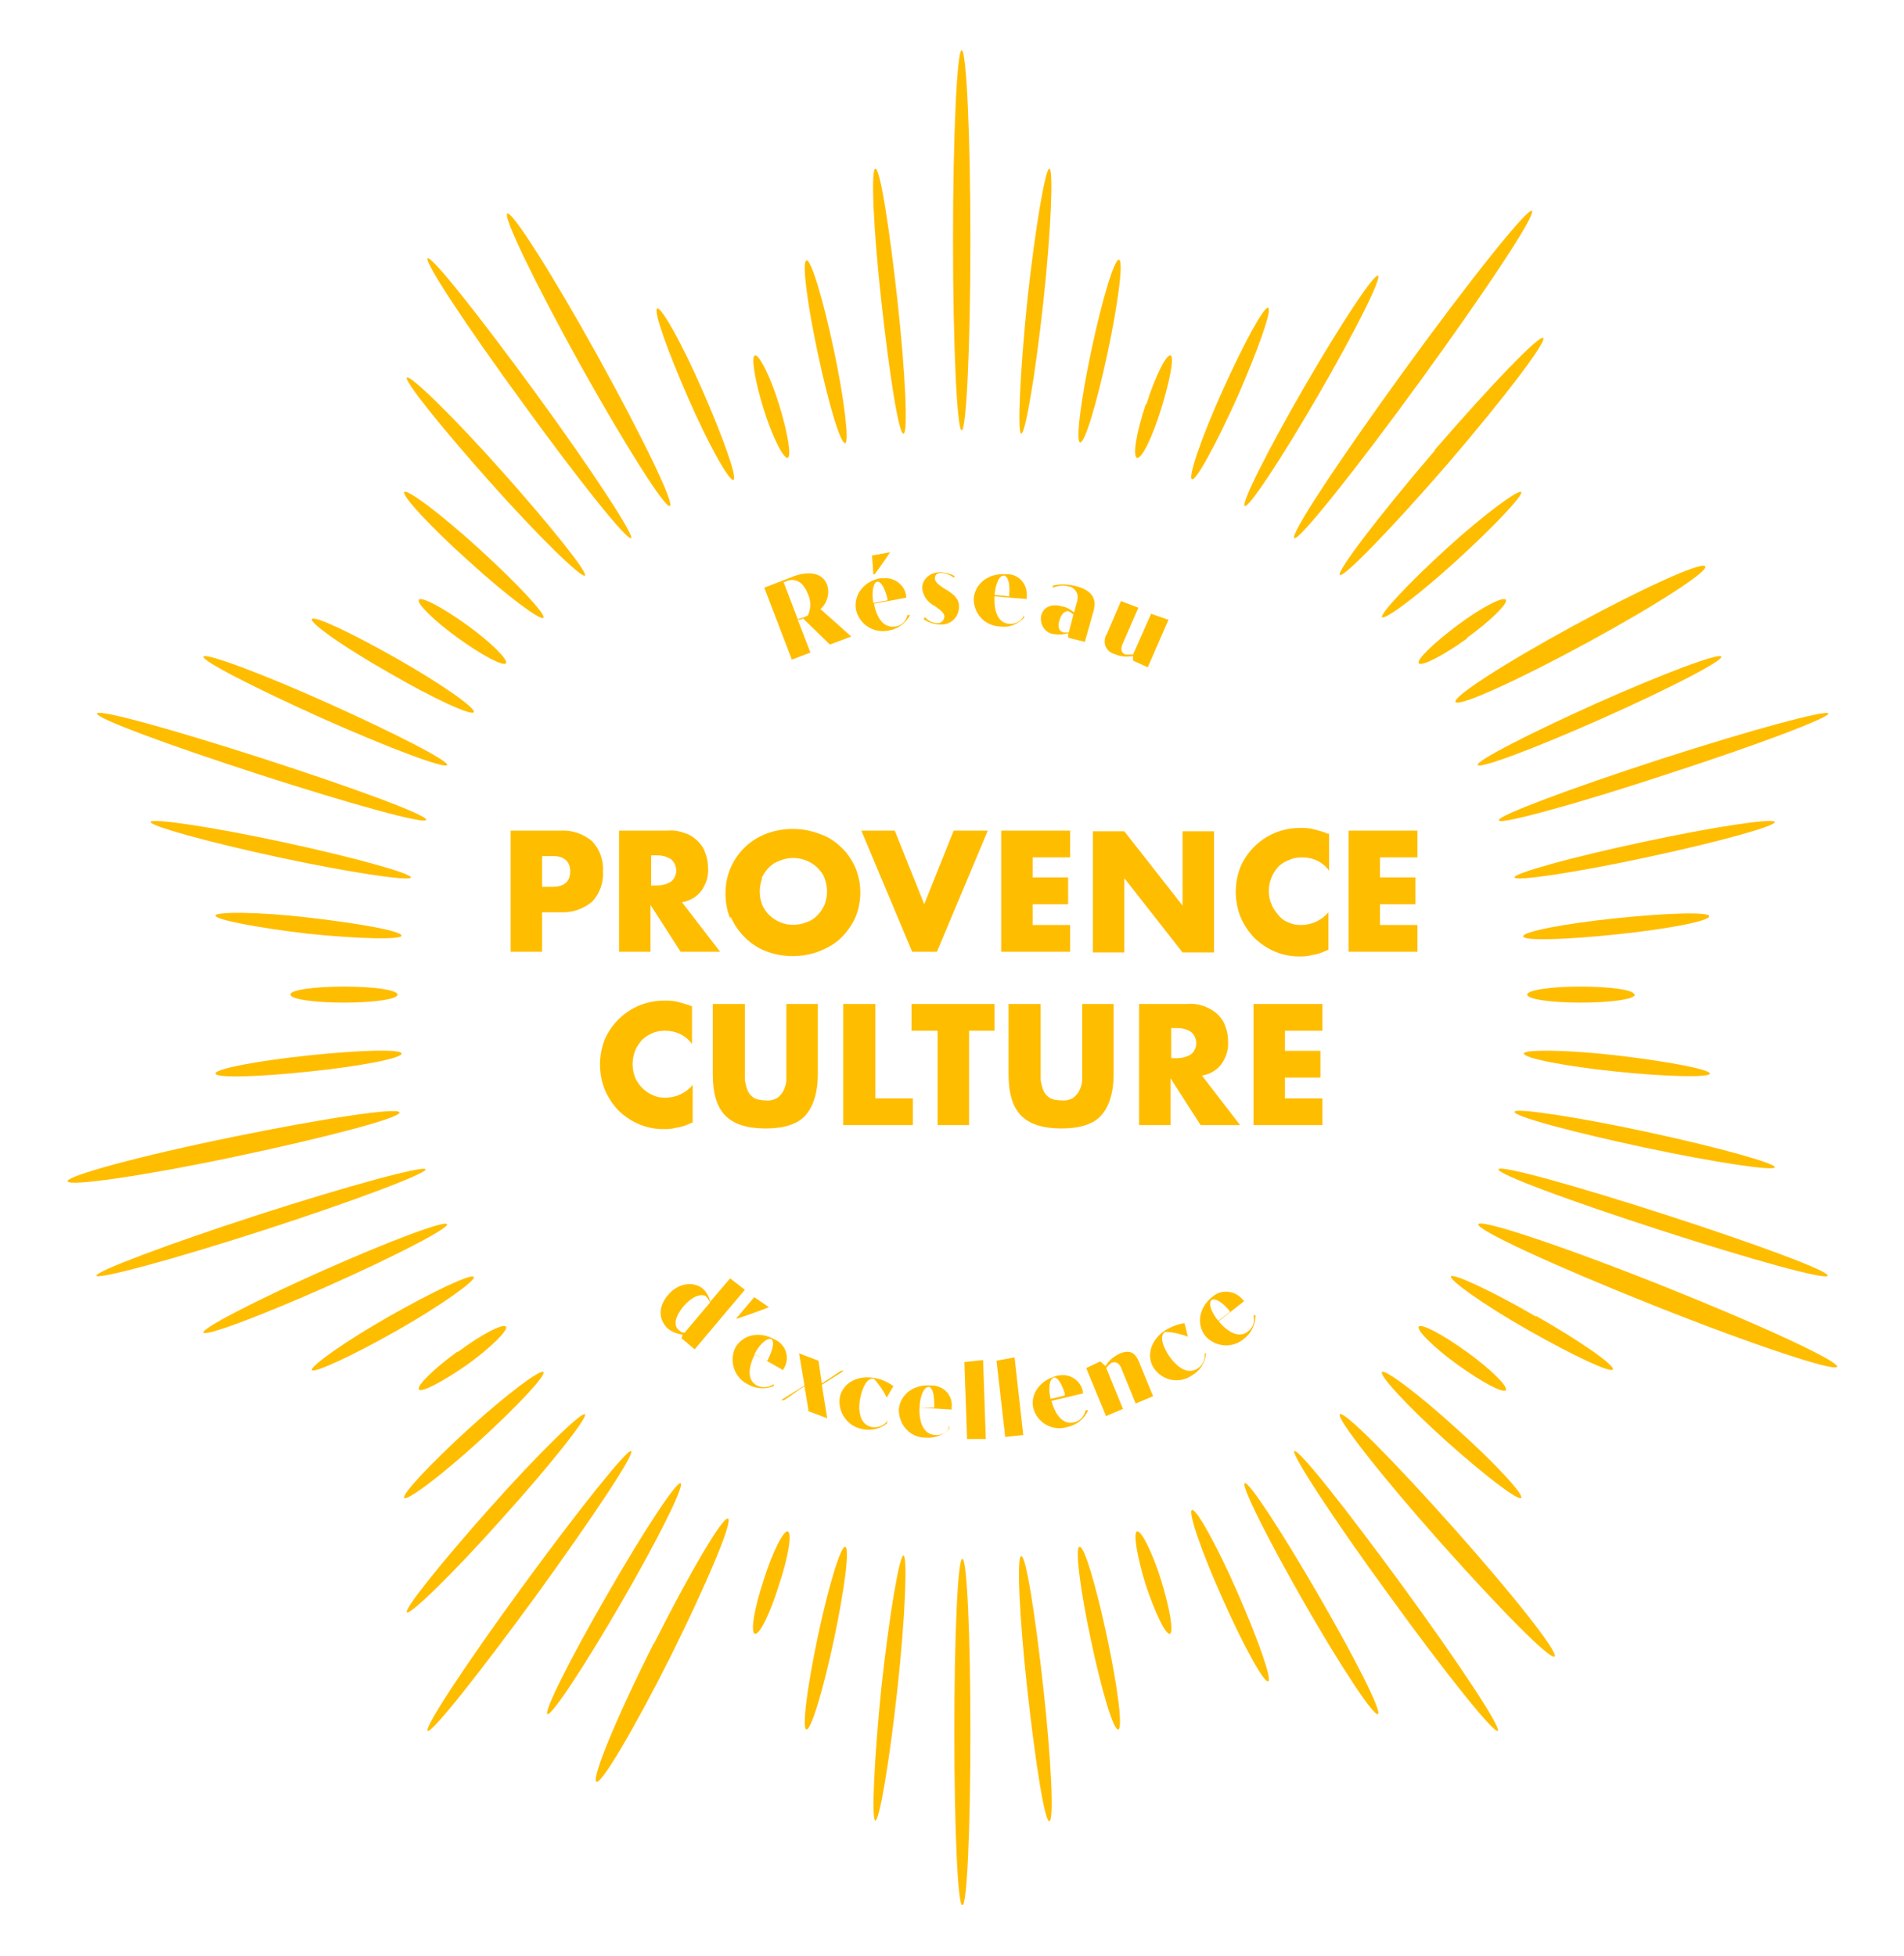 <svg xmlns="http://www.w3.org/2000/svg" xmlns:xlink="http://www.w3.org/1999/xlink" id="Calque_1" viewBox="0 0 284.5 292.2"><defs><style>      .st0 {        fill: none;      }      .st1 {        fill: #ffbd00;      }      .st2 {        clip-path: url(#clippath);      }    </style><clipPath id="clippath"><rect class="st0" x="10" y="7.5" width="264.5" height="277.1"></rect></clipPath></defs><g class="st2"><g id="Groupe_177"><path id="Trac&#xE9;_316" class="st1" d="M197.6,150h-10.3v18.1h10.3v-4h-5.6v-3.1h5.3v-4h-5.3v-3h5.6v-4ZM179.6,160.7c1.2-.2,2.2-.8,2.9-1.7.7-1,1.1-2.2,1-3.4,0-.7-.1-1.5-.4-2.2-.2-.7-.6-1.3-1.1-1.8-.5-.5-1.2-.9-1.9-1.2-.8-.3-1.7-.5-2.6-.4h-7.3v18.1h4.7v-7l4.5,7h5.9l-5.7-7.4ZM175,153.6h.9c.8,0,1.5.2,2.1.6.9.8,1,2.2.2,3.1,0,0-.1.1-.2.2-.6.4-1.4.6-2.1.6h-.9v-4.5ZM150.7,150v10.5c0,2.8.6,4.9,1.9,6.2,1.3,1.3,3.3,1.9,6,1.9,2.7,0,4.7-.6,5.9-1.9s1.9-3.4,1.9-6.2v-10.5h-4.7v9.8c0,.5,0,1.1,0,1.6,0,.5-.2,1-.4,1.5-.2.4-.5.8-.9,1.1-.5.3-1.2.5-1.8.4-.6,0-1.3-.1-1.8-.4-.4-.3-.7-.6-.9-1.1-.2-.5-.3-1-.4-1.5,0-.6,0-1.1,0-1.6v-9.8h-4.7ZM148.6,154v-4h-12.4v4h3.9v14.1h4.7v-14.1h3.9ZM126,150v18.1h10.4v-4h-5.6v-14.1h-4.7ZM106.5,150v10.5c0,2.8.6,4.9,1.9,6.2,1.3,1.3,3.3,1.9,6,1.9,2.7,0,4.7-.6,5.9-1.9s1.9-3.4,1.9-6.2v-10.5h-4.7v9.8c0,.5,0,1.1,0,1.6,0,.5-.2,1-.4,1.5-.2.4-.5.8-.9,1.1-.5.3-1.2.5-1.8.4-.6,0-1.3-.1-1.8-.4-.4-.3-.7-.6-.9-1.1-.2-.5-.3-1-.4-1.5,0-.6,0-1.1,0-1.6v-9.8h-4.7ZM103.5,150.4c-.7-.3-1.4-.5-2.2-.7-.7-.2-1.4-.2-2.1-.2-3.8,0-7.2,2.2-8.8,5.7-1,2.5-1,5.2,0,7.7.5,1.1,1.2,2.2,2.1,3.1,1.8,1.7,4.1,2.7,6.6,2.7.6,0,1.2,0,1.9-.2.7-.1,1.4-.3,2-.6l.5-.2v-5.6c-1,1.2-2.5,1.9-4.1,1.9-.7,0-1.3-.1-1.9-.4-1.2-.5-2.1-1.5-2.6-2.6-.5-1.3-.5-2.7,0-4,.2-.6.6-1.1,1-1.6.4-.4,1-.8,1.5-1,.6-.3,1.3-.4,2-.4,1.6,0,3.1.7,4,2v-5.6Z"></path><path id="Trac&#xE9;_317" class="st1" d="M211.8,124.1h-10.3v18.1h10.3v-4h-5.6v-3.1h5.3v-4h-5.3v-3h5.6v-4ZM198.5,124.6c-.7-.3-1.4-.5-2.2-.7-.7-.2-1.4-.2-2.1-.2-3.8,0-7.2,2.2-8.8,5.7-1,2.5-1,5.2,0,7.7.5,1.1,1.2,2.2,2.1,3.1,1.8,1.7,4.1,2.7,6.6,2.7.6,0,1.2,0,1.9-.2.7-.1,1.4-.3,2-.6l.5-.2v-5.6c-1,1.2-2.5,1.9-4.1,1.9-.7,0-1.3-.1-1.9-.4-.6-.2-1.1-.6-1.5-1.1-.4-.5-.8-1-1-1.6-.3-.6-.4-1.3-.4-2,0-.7.1-1.3.4-2,.2-.6.6-1.1,1-1.6.4-.4,1-.8,1.6-1,.6-.3,1.3-.4,2-.4,1.6,0,3.1.7,4,2v-5.6ZM168,142.3v-11.1l8.7,11.1h4.7v-18.1h-4.7v11.1l-8.7-11.1h-4.7v18.1h4.7ZM159.9,124.1h-10.3v18.1h10.3v-4h-5.6v-3.1h5.3v-4h-5.3v-3h5.6v-4ZM128.7,124.1l7.6,18.1h3.7l7.6-18.1h-5.1l-4.4,11-4.4-11h-5.1ZM109.2,137c1,2.3,2.9,4.2,5.2,5.1,2.6,1,5.5,1,8.1,0,1.2-.5,2.3-1.1,3.2-2,.9-.9,1.6-1.9,2.1-3,1-2.4,1-5.1,0-7.5-.5-1.1-1.2-2.2-2.1-3-.9-.9-2-1.6-3.2-2-2.6-1-5.5-1-8.1,0-3.6,1.4-6,4.9-6,8.8,0,1.3.2,2.6.7,3.8M113.8,131.2c.3-.6.6-1.1,1.1-1.6.5-.5,1-.8,1.6-1,1.9-.8,4.1-.4,5.6,1,.5.5.9,1,1.1,1.6.5,1.3.5,2.7,0,4-.3.6-.6,1.1-1.1,1.6-.5.5-1,.8-1.6,1-1.3.5-2.7.5-3.9,0-1.2-.5-2.2-1.4-2.7-2.6-.5-1.3-.5-2.7,0-4M101.9,134.8c1.2-.2,2.2-.8,2.9-1.7.7-1,1.1-2.2,1-3.4,0-.7-.1-1.5-.4-2.2-.2-.7-.6-1.3-1.1-1.8-.5-.5-1.2-1-1.9-1.2-.8-.3-1.7-.5-2.6-.4h-7.3v18.1h4.7v-7l4.5,7h5.9l-5.7-7.4ZM97.3,127.8h.9c.8,0,1.5.2,2.1.6.9.8,1,2.2.2,3.1,0,0-.1.1-.2.2-.6.4-1.4.6-2.1.6h-.9v-4.5ZM81,136.3h2.8c1.7.1,3.4-.5,4.7-1.6,1.1-1.2,1.7-2.8,1.6-4.5.1-1.7-.5-3.3-1.6-4.5-1.3-1.1-3-1.7-4.7-1.6h-7.5v18.1h4.7v-6ZM81,127.9h1.6c1.7,0,2.6.8,2.6,2.3,0,1.5-.9,2.3-2.6,2.3h-1.6v-4.5Z"></path><path id="Trac&#xE9;_318" class="st1" d="M112.8,53.1c-.6.2,0,3.8,1.3,8s3,7.5,3.6,7.3,0-3.8-1.3-8-3-7.5-3.6-7.3"></path><path id="Trac&#xE9;_319" class="st1" d="M169.9,228.8c-.6.2,0,3.8,1.3,8,1.4,4.2,3,7.5,3.6,7.3s0-3.8-1.3-8-3-7.5-3.6-7.3"></path><path id="Trac&#xE9;_320" class="st1" d="M126.3,66.2c.6-.1-.1-6.4-1.7-13.9s-3.4-13.6-4.1-13.4.1,6.4,1.7,13.9,3.4,13.6,4.1,13.4"></path><path id="Trac&#xE9;_321" class="st1" d="M161.3,231.1c-.7.1.1,6.4,1.7,13.9,1.6,7.6,3.4,13.6,4.1,13.4s-.1-6.4-1.7-13.9-3.4-13.6-4.1-13.4"></path><path id="Trac&#xE9;_322" class="st1" d="M167.2,38.8c-.7-.1-2.5,5.9-4.1,13.4s-2.4,13.8-1.7,13.9,2.5-5.9,4.1-13.4,2.4-13.8,1.7-13.9"></path><path id="Trac&#xE9;_323" class="st1" d="M126.3,231.1c-.7-.1-2.5,5.9-4.1,13.4-1.6,7.6-2.4,13.8-1.7,13.9s2.5-5.9,4.1-13.4,2.4-13.8,1.7-13.9"></path><path id="Trac&#xE9;_324" class="st1" d="M135,64.8c.7,0,.3-9-.9-19.9s-2.6-19.8-3.3-19.7-.3,9,.9,19.9,2.6,19.8,3.3,19.7"></path><path id="Trac&#xE9;_325" class="st1" d="M152.6,232.5c-.7,0-.3,9,.9,19.9s2.6,19.8,3.3,19.7.3-9-.9-19.9-2.6-19.8-3.3-19.7"></path><path id="Trac&#xE9;_326" class="st1" d="M153.5,44.9c-1.1,10.9-1.5,19.9-.9,19.9s2.1-8.7,3.3-19.7,1.5-19.9.9-19.9-2.1,8.7-3.3,19.7"></path><path id="Trac&#xE9;_327" class="st1" d="M131.7,252.1c-1.1,10.9-1.5,19.9-.9,19.9s2.1-8.7,3.3-19.7c1.2-10.9,1.5-19.9.9-19.9s-2.1,8.7-3.3,19.7"></path><path id="Trac&#xE9;_328" class="st1" d="M142.4,35.9c0,15.7.6,28.4,1.3,28.4s1.3-12.7,1.3-28.4-.6-28.4-1.3-28.4-1.3,12.7-1.3,28.4"></path><path id="Trac&#xE9;_329" class="st1" d="M142.6,258.8c0,14.3.5,25.9,1.2,25.9s1.2-11.6,1.2-25.9-.5-25.9-1.2-25.9-1.2,11.6-1.2,25.9"></path><path id="Trac&#xE9;_330" class="st1" d="M69.8,93.4c-3.6-2.6-6.8-4.3-7.2-3.8s2.2,3.1,5.8,5.7,6.8,4.3,7.2,3.8c.4-.5-2.2-3.1-5.8-5.7"></path><path id="Trac&#xE9;_331" class="st1" d="M217.8,203.9c3.6,2.6,6.8,4.3,7.2,3.8s-2.2-3.1-5.8-5.7-6.8-4.3-7.2-3.8,2.2,3.1,5.8,5.7"></path><path id="Trac&#xE9;_332" class="st1" d="M70,83.8c5.7,5.2,10.8,9,11.2,8.5s-3.9-5.1-9.6-10.3-10.8-9-11.2-8.5,3.8,5.1,9.6,10.3"></path><path id="Trac&#xE9;_333" class="st1" d="M217.7,213.5c-5.7-5.2-10.8-9-11.2-8.5s3.8,5.1,9.6,10.3,10.8,9,11.2,8.5-3.8-5.1-9.6-10.3"></path><path id="Trac&#xE9;_334" class="st1" d="M98.2,46.1c-.6.3,1.5,6.2,4.6,13.3,3.1,7.1,6.2,12.6,6.8,12.3.6-.3-1.5-6.2-4.6-13.3s-6.2-12.6-6.8-12.3"></path><path id="Trac&#xE9;_335" class="st1" d="M178.1,225.6c-.6.3,1.4,6.2,4.6,13.3,3.1,7,6.2,12.6,6.8,12.3s-1.5-6.2-4.6-13.3-6.2-12.6-6.8-12.3"></path><path id="Trac&#xE9;_336" class="st1" d="M87.4,86c.5-.4-5.1-7.4-12.4-15.6s-13.7-14.4-14.2-14,5.1,7.4,12.4,15.6,13.7,14.4,14.2,14"></path><path id="Trac&#xE9;_337" class="st1" d="M200.2,211.3c-.6.5,6.1,9.1,15,19.1s16.5,17.7,17.1,17.1-6.1-9.1-15-19.1-16.5-17.7-17.1-17.1"></path><path id="Trac&#xE9;_338" class="st1" d="M100.1,75.6c.7-.4-4.2-10.5-10.9-22.6s-12.7-21.5-13.4-21.1,4.2,10.5,10.9,22.6c6.7,12,12.7,21.5,13.4,21.1"></path><path id="Trac&#xE9;_339" class="st1" d="M186,221.6c-.6.3,3.4,8.3,8.9,17.9s10.4,17,11,16.6-3.4-8.3-8.9-17.8-10.4-17-11-16.7"></path><path id="Trac&#xE9;_340" class="st1" d="M94.3,80.4c.5-.4-5.8-10.1-14.2-21.6s-15.6-20.6-16.2-20.2,5.8,10.1,14.2,21.6c8.4,11.6,15.6,20.6,16.2,20.2"></path><path id="Trac&#xE9;_341" class="st1" d="M193.4,216.8c-.5.4,5.8,10.1,14.2,21.6,8.4,11.6,15.6,20.6,16.2,20.2s-5.8-10.1-14.2-21.6-15.6-20.6-16.2-20.2"></path><path id="Trac&#xE9;_342" class="st1" d="M43.4,148.6c0,.7,3.6,1.2,8,1.2s8-.5,8-1.2c0-.7-3.6-1.2-8-1.2s-8.1.5-8,1.2"></path><path id="Trac&#xE9;_343" class="st1" d="M244.2,148.6c0-.7-3.6-1.2-8-1.2s-8,.5-8,1.2,3.6,1.2,8,1.2,8.1-.5,8.1-1.2"></path><path id="Trac&#xE9;_344" class="st1" d="M60,139.8c0-.7-6.1-1.8-13.8-2.7s-14-.9-14-.3,6.1,1.8,13.8,2.7c7.7.8,14,.9,14,.3"></path><path id="Trac&#xE9;_345" class="st1" d="M227.7,157.4c0,.7,6.1,1.9,13.8,2.7,7.7.8,14,.9,14,.3s-6.1-1.8-13.8-2.7-14-.9-14-.3"></path><path id="Trac&#xE9;_346" class="st1" d="M58.1,100.5c6.7,3.9,12.4,6.5,12.7,5.9s-4.8-4.2-11.5-8-12.4-6.5-12.7-5.9,4.8,4.2,11.5,8"></path><path id="Trac&#xE9;_347" class="st1" d="M229.5,196.7c-6.7-3.9-12.4-6.5-12.7-6s4.8,4.2,11.5,8c6.7,3.8,12.4,6.5,12.7,5.9s-4.8-4.2-11.5-8"></path><path id="Trac&#xE9;_348" class="st1" d="M61.4,131.1c.1-.6-8.5-3-19.2-5.3s-19.6-3.6-19.7-3,8.5,3,19.2,5.3,19.6,3.6,19.7,3"></path><path id="Trac&#xE9;_349" class="st1" d="M226.3,166.1c-.1.7,8.5,3,19.2,5.3,10.8,2.3,19.6,3.6,19.7,3s-8.5-3-19.2-5.3-19.6-3.6-19.7-3"></path><path id="Trac&#xE9;_350" class="st1" d="M48.1,107.3c10.1,4.5,18.4,7.6,18.7,7s-7.7-4.7-17.7-9.2-18.4-7.6-18.7-7,7.7,4.7,17.7,9.2"></path><path id="Trac&#xE9;_351" class="st1" d="M248.4,192.1c-14.8-5.9-27.1-10-27.5-9.2s11.3,6.2,26.1,12.1,27.2,10,27.5,9.2-11.3-6.2-26.1-12.1"></path><path id="Trac&#xE9;_352" class="st1" d="M38.7,115.7c13.6,4.4,24.8,7.5,25,6.8s-10.6-4.7-24.2-9.1-24.8-7.5-25-6.8,10.6,4.7,24.2,9.1"></path><path id="Trac&#xE9;_353" class="st1" d="M248.9,181.5c-13.6-4.4-24.8-7.5-25-6.8s10.6,4.7,24.2,9.1c13.6,4.4,24.8,7.5,25,6.8s-10.6-4.7-24.2-9.1"></path><path id="Trac&#xE9;_354" class="st1" d="M68.4,201.9c-3.6,2.6-6.2,5.2-5.8,5.7s3.6-1.2,7.2-3.7c3.6-2.6,6.2-5.2,5.8-5.7s-3.6,1.1-7.2,3.8"></path><path id="Trac&#xE9;_355" class="st1" d="M219.2,95.3c3.6-2.6,6.2-5.2,5.8-5.7s-3.6,1.1-7.2,3.8-6.2,5.2-5.8,5.7c.4.5,3.6-1.1,7.2-3.7"></path><path id="Trac&#xE9;_356" class="st1" d="M70.8,190.8c-.3-.6-6,2.1-12.7,5.9s-11.8,7.5-11.5,8,6-2.1,12.7-5.9,11.8-7.5,11.5-8"></path><path id="Trac&#xE9;_357" class="st1" d="M217.5,104.9c.6.7,9.4-3.3,19.7-8.9,10.3-5.6,18.2-10.7,17.6-11.4s-9.4,3.3-19.7,8.9c-10.3,5.6-18.2,10.7-17.6,11.4"></path><path id="Trac&#xE9;_358" class="st1" d="M46.2,160.1c7.7-.8,13.9-2,13.8-2.7s-6.4-.5-14,.3-13.9,2-13.8,2.7,6.4.5,14-.3"></path><path id="Trac&#xE9;_359" class="st1" d="M241.4,137.2c-7.7.8-13.9,2-13.8,2.7s6.3.5,14-.3c7.7-.8,13.8-2,13.8-2.7s-6.3-.5-14,.3"></path><path id="Trac&#xE9;_360" class="st1" d="M66.8,182.9c-.3-.6-8.6,2.5-18.7,7s-18,8.6-17.7,9.2,8.6-2.5,18.7-7c10.1-4.5,18-8.6,17.7-9.2"></path><path id="Trac&#xE9;_361" class="st1" d="M220.8,114.3c.3.6,8.6-2.5,18.7-7s18-8.6,17.7-9.2-8.6,2.5-18.7,7c-10,4.5-18,8.6-17.7,9.2"></path><path id="Trac&#xE9;_362" class="st1" d="M35.2,172.8c13.7-2.9,24.7-5.8,24.5-6.6-.2-.8-11.4.9-25.1,3.7s-24.7,5.8-24.5,6.6,11.4-.8,25.1-3.7"></path><path id="Trac&#xE9;_363" class="st1" d="M245.5,125.8c-10.8,2.3-19.4,4.7-19.2,5.3s9-.7,19.7-3c10.8-2.3,19.4-4.7,19.2-5.3s-9,.7-19.7,3"></path><path id="Trac&#xE9;_364" class="st1" d="M63.6,174.7c-.2-.6-11.4,2.4-25,6.8s-24.4,8.5-24.2,9.1,11.4-2.4,25-6.8,24.4-8.5,24.2-9.1"></path><path id="Trac&#xE9;_365" class="st1" d="M224,122.6c.2.6,11.4-2.4,25-6.9,13.6-4.4,24.4-8.5,24.2-9.1s-11.4,2.4-25,6.8-24.4,8.5-24.2,9.1"></path><path id="Trac&#xE9;_366" class="st1" d="M114.1,236.1c-1.4,4.2-2,7.8-1.3,8s2.3-3.1,3.6-7.3c1.4-4.2,2-7.8,1.3-8-.6-.2-2.3,3.1-3.6,7.3"></path><path id="Trac&#xE9;_367" class="st1" d="M171.2,60.4c-1.4,4.2-2,7.8-1.3,8s2.3-3.1,3.6-7.3,2-7.8,1.4-8-2.3,3.1-3.6,7.3"></path><path id="Trac&#xE9;_368" class="st1" d="M97.7,245.5c-5.5,10.9-9.3,20.1-8.6,20.7.7.5,5.6-7.8,11.1-18.7,5.4-10.9,9.3-20.1,8.6-20.6-.7-.5-5.6,7.8-11.1,18.7"></path><path id="Trac&#xE9;_369" class="st1" d="M184.9,59.3c3.1-7.1,5.2-13,4.6-13.3s-3.6,5.2-6.8,12.3-5.2,13-4.6,13.3c.6.3,3.6-5.2,6.8-12.3"></path><path id="Trac&#xE9;_370" class="st1" d="M81.2,205c-.4-.5-5.5,3.3-11.2,8.5-5.7,5.2-10,9.8-9.6,10.3s5.5-3.3,11.2-8.5,10-9.8,9.6-10.3"></path><path id="Trac&#xE9;_371" class="st1" d="M206.5,92.2c.4.5,5.5-3.3,11.2-8.5,5.7-5.2,10-9.8,9.6-10.2s-5.5,3.3-11.2,8.5-10,9.8-9.6,10.3"></path><path id="Trac&#xE9;_372" class="st1" d="M101.7,221.6c-.6-.3-5.5,7.1-11,16.7-5.5,9.5-9.5,17.5-8.9,17.8.6.3,5.5-7.1,11-16.6s9.5-17.5,8.9-17.9"></path><path id="Trac&#xE9;_373" class="st1" d="M186,75.6c.6.3,5.5-7.1,11-16.6s9.5-17.5,8.9-17.8-5.5,7.1-11,16.6c-5.5,9.5-9.5,17.5-8.9,17.8"></path><path id="Trac&#xE9;_374" class="st1" d="M75,226.9c7.4-8.2,12.9-15.2,12.4-15.6s-6.9,5.8-14.2,14-12.9,15.2-12.4,15.6,6.9-5.8,14.2-14"></path><path id="Trac&#xE9;_375" class="st1" d="M214.4,67.3c-8.4,9.8-14.7,18.1-14.2,18.6s7.8-7,16.2-16.7c8.4-9.8,14.7-18.1,14.2-18.7s-7.8,7-16.2,16.7"></path><path id="Trac&#xE9;_376" class="st1" d="M94.3,216.8c-.5-.4-7.8,8.7-16.2,20.2s-14.8,21.2-14.2,21.6,7.8-8.7,16.2-20.2c8.4-11.6,14.8-21.2,14.2-21.6"></path><path id="Trac&#xE9;_377" class="st1" d="M193.4,80.4c.6.5,9.1-10.1,18.9-23.6s17.3-24.8,16.6-25.3c-.6-.5-9.1,10.1-18.9,23.6-9.8,13.5-17.3,24.8-16.6,25.3"></path><path id="Trac&#xE9;_378" class="st1" d="M182,197.3h0c-1.1-1.4-1.5-2.7-.9-3.1.7-.3,1.8.7,2.5,1.5,0,0,.1.2.2.3l-1.7,1.3ZM187.3,196.5c.2.9,0,1.8-.8,2.4-1.3,1.1-3,.2-4.4-1.5l3.8-3c0,0-.1-.2-.2-.2-1-1.3-2.9-1.6-4.2-.7-.1,0-.2.2-.4.3-1.9,1.5-2.4,4-1,5.8,1.5,1.7,4.1,1.9,5.8.4,0,0,0,0,0,0,1.1-.8,1.7-2.2,1.7-3.5h-.3ZM180,202.2c.1.9-.3,1.8-1.1,2.3-1.5.9-3.1-.2-4.4-2.2-.9-1.5-1.2-2.8-.4-3.3,1.1,0,2.3.3,3.4.7l-.5-2c-1,.1-1.9.5-2.8,1-2.2,1.4-3,3.8-1.8,5.7,1.3,1.9,3.8,2.4,5.7,1.1,0,0,0,0,0,0,1.2-.7,2-1.9,2.1-3.3h-.3ZM165.2,211.6l2.6-1.1-2.5-6.1c.2-.3.5-.6.8-.8.8-.3,1.2.3,1.4.7l2.2,5.4,2.6-1.1-2.1-5.1c-.3-.7-.9-2.1-2.8-1.3-.9.4-1.7,1-2.2,1.9l-.8-.7-2.1,1,2.9,7ZM157,209.1h0c-.4-1.7-.2-3.1.5-3.3.7,0,1.3,1.4,1.6,2.4,0,0,0,.2,0,.3l-2.1.5ZM162.2,210.7c-.2.9-.8,1.6-1.7,1.8-1.7.4-2.8-1.1-3.4-3.2l4.7-1.1c0,0,0-.2,0-.3-.3-1.6-1.9-2.7-3.5-2.4-.2,0-.3,0-.5.1-2.3.6-3.9,2.6-3.4,4.8.6,2.2,2.9,3.5,5.1,2.8,0,0,0,0,0,0,1.4-.3,2.5-1.2,3.1-2.5h-.3ZM150.1,214.7l2.8-.3-1.3-11.6-2.7.5,1.3,11.4ZM144.5,215h2.8c0,0-.4-11.8-.4-11.8l-2.8.3.4,11.5ZM137.4,210.2h0c.1-1.8.7-3,1.4-3,.7.2.8,1.7.8,2.8,0,0,0,.2,0,.3h-2.1ZM141.9,213.2c-.4.8-1.3,1.3-2.2,1.2-1.7-.1-2.4-1.9-2.3-4.1l4.8.3c0,0,0-.2,0-.3.2-1.7-1-3.1-2.7-3.3-.2,0-.3,0-.5,0-2.4-.2-4.5,1.3-4.7,3.6,0,2.3,1.7,4.2,4,4.2,0,0,0,0,0,0,1.4.1,2.7-.4,3.6-1.4l-.3-.2ZM132.6,212.3c-.5.7-1.5,1.1-2.4.9-1.7-.4-2.1-2.4-1.6-4.6.4-1.7,1.1-2.8,2-2.6.8.9,1.4,1.8,1.9,2.8l1-1.7c-.8-.6-1.7-1-2.7-1.2-2.5-.5-4.8.6-5.3,2.8-.4,2.2,1.1,4.4,3.3,4.8,0,0,0,0,0,0,1.3.3,2.8,0,3.8-.9l-.2-.3ZM120.7,210.8l2.9,1.1-.8-5,3.3-2.1h-.4c-.4.2-1.3.9-2,1.3l-.9.6-.5-3.4-2.9-1.1.8,4.8-3.5,2.2h.4c.3-.1,1.5-1,2.2-1.5l.9-.6.6,3.6ZM112.8,202.2h0c.8-1.5,1.9-2.4,2.5-2.1.5.5,0,1.9-.5,2.9,0,0,0,.2-.2.3l-1.9-1ZM115.6,206.8c-.7.5-1.7.6-2.5.2-1.5-.8-1.3-2.7-.3-4.7l4.2,2.4c0,0,.1-.2.1-.2.9-1.4.5-3.3-1-4.2-.1,0-.3-.2-.4-.2-2.1-1.2-4.6-.8-5.8,1.2-1,2-.2,4.5,1.8,5.5,0,0,0,0,0,0,1.2.7,2.6.8,3.9.3v-.3ZM110.1,197h.1c1.5-.5,3.2-1.1,4.7-1.7l-2.2-1.5-2.7,3.2ZM102.2,199.1c-.3,0-.6-.2-.8-.4-.8-.7-.5-2,.7-3.5,1.3-1.5,2.5-1.9,3.3-1.6.3.3.5.6.7,1l-3.8,4.5ZM101.9,200l1.9,1.6,7.5-8.9-2.2-1.7-3,3.5c-.1-.7-.5-1.4-1-1.9-1.4-1.2-3.7-1-5.3.9-1.6,1.9-1.3,3.8,0,5,.6.5,1.4.8,2.2.9l-.2.7Z"></path><path id="Trac&#xE9;_379" class="st1" d="M169.3,98.7l2.2,1,3.1-7.1-2.6-.9-2.7,6.1c-.4,0-.7,0-1.1,0-.8-.3-.7-.9-.5-1.5l2.4-5.5-2.6-1-2.1,4.9c-.6.9-.4,2.2.6,2.8.1,0,.3.2.5.2.9.4,1.8.5,2.8.3v.8ZM159.6,94.5c-.2,0-.5,0-.7,0-.7-.2-.9-.9-.6-1.8.3-1,.7-1.3,1.2-1.4.3,0,.6.3.9.5l-.7,2.7ZM159.7,95.3l2.4.6,1.3-4.6c.2-.9.7-2.8-2.5-3.7-1.2-.3-2.4-.4-3.6-.1v.3c.8-.3,1.6-.4,2.3-.2.9.1,1.6,1,1.4,1.9,0,.2,0,.3-.1.5l-.4,1.5c-.5-.4-1.1-.8-1.8-.9-1.3-.4-2.7-.1-3.1,1.3-.3,1.2.4,2.5,1.6,2.8,0,0,0,0,.1,0,.8.2,1.6.1,2.3-.1v.6ZM148.6,88.9h0c.2-1.8.7-3,1.5-2.9.7.3.8,1.7.7,2.8,0,.1,0,.2,0,.3l-2.1-.2ZM153,92c-.4.8-1.3,1.3-2.2,1.2-1.7-.1-2.3-1.9-2.2-4.1l4.8.4c0,0,0-.2,0-.3.2-1.7-.9-3.2-2.6-3.4-.2,0-.3,0-.5,0-2.4-.2-4.5,1.2-4.8,3.5-.1,2.3,1.6,4.2,3.9,4.3,0,0,0,0,0,0,1.4.2,2.7-.3,3.7-1.4l-.3-.2ZM142.7,86.1c-.7-.4-1.5-.6-2.3-.6-1.3,0-2.5.9-2.6,2.2,0,0,0,.1,0,.2.1,1.1.8,2.1,1.8,2.6,1.2.8,1.5,1.2,1.5,1.6,0,.5-.4,1-.9,1,0,0,0,0-.1,0-.7,0-1.4-.3-1.9-.9l-.2.3c.7.5,1.6.8,2.5.8,1.5.1,2.7-1,2.8-2.5,0,0,0-.1,0-.2,0-1.1-.7-1.8-2.1-2.6-1.1-.7-1.5-1.1-1.5-1.6s.3-.8.9-.8c.7,0,1.4.3,1.9.7l.2-.3ZM130.5,85.8h.2c.8-1.1,1.6-2.2,2.3-3.3l-2.7.5.2,2.8ZM130.5,90.1h0c-.3-1.7,0-3.1.6-3.2.7,0,1.2,1.4,1.5,2.5,0,.1,0,.2,0,.3l-2.1.4ZM135.6,91.9c-.2.9-.9,1.6-1.8,1.7-1.7.3-2.8-1.2-3.2-3.4l4.8-.9c0,0,0-.2,0-.3-.2-1.6-1.8-2.8-3.4-2.6-.2,0-.3,0-.5,0-2.3.4-4,2.4-3.6,4.7.5,2.2,2.7,3.6,4.9,3.1,0,0,0,0,0,0,1.4-.2,2.5-1.1,3.2-2.3h-.3ZM117.1,87l.5-.2c.5-.2,2.1-.6,3.1,1.9.5,1,.5,2.2,0,3.3-.2,0-.3.1-.5.2-.3.1-.7.2-1,.3l-2.1-5.5ZM118.2,98.6l2.9-1.1-1.9-4.9c.2,0,.5,0,.8-.2l4,3.9,3.2-1.2-4.6-4.1c1-.9,1.4-2.3,1-3.6-.8-2.2-3.4-1.9-5-1.3l-4.4,1.7,4.1,10.7Z"></path></g></g></svg>
